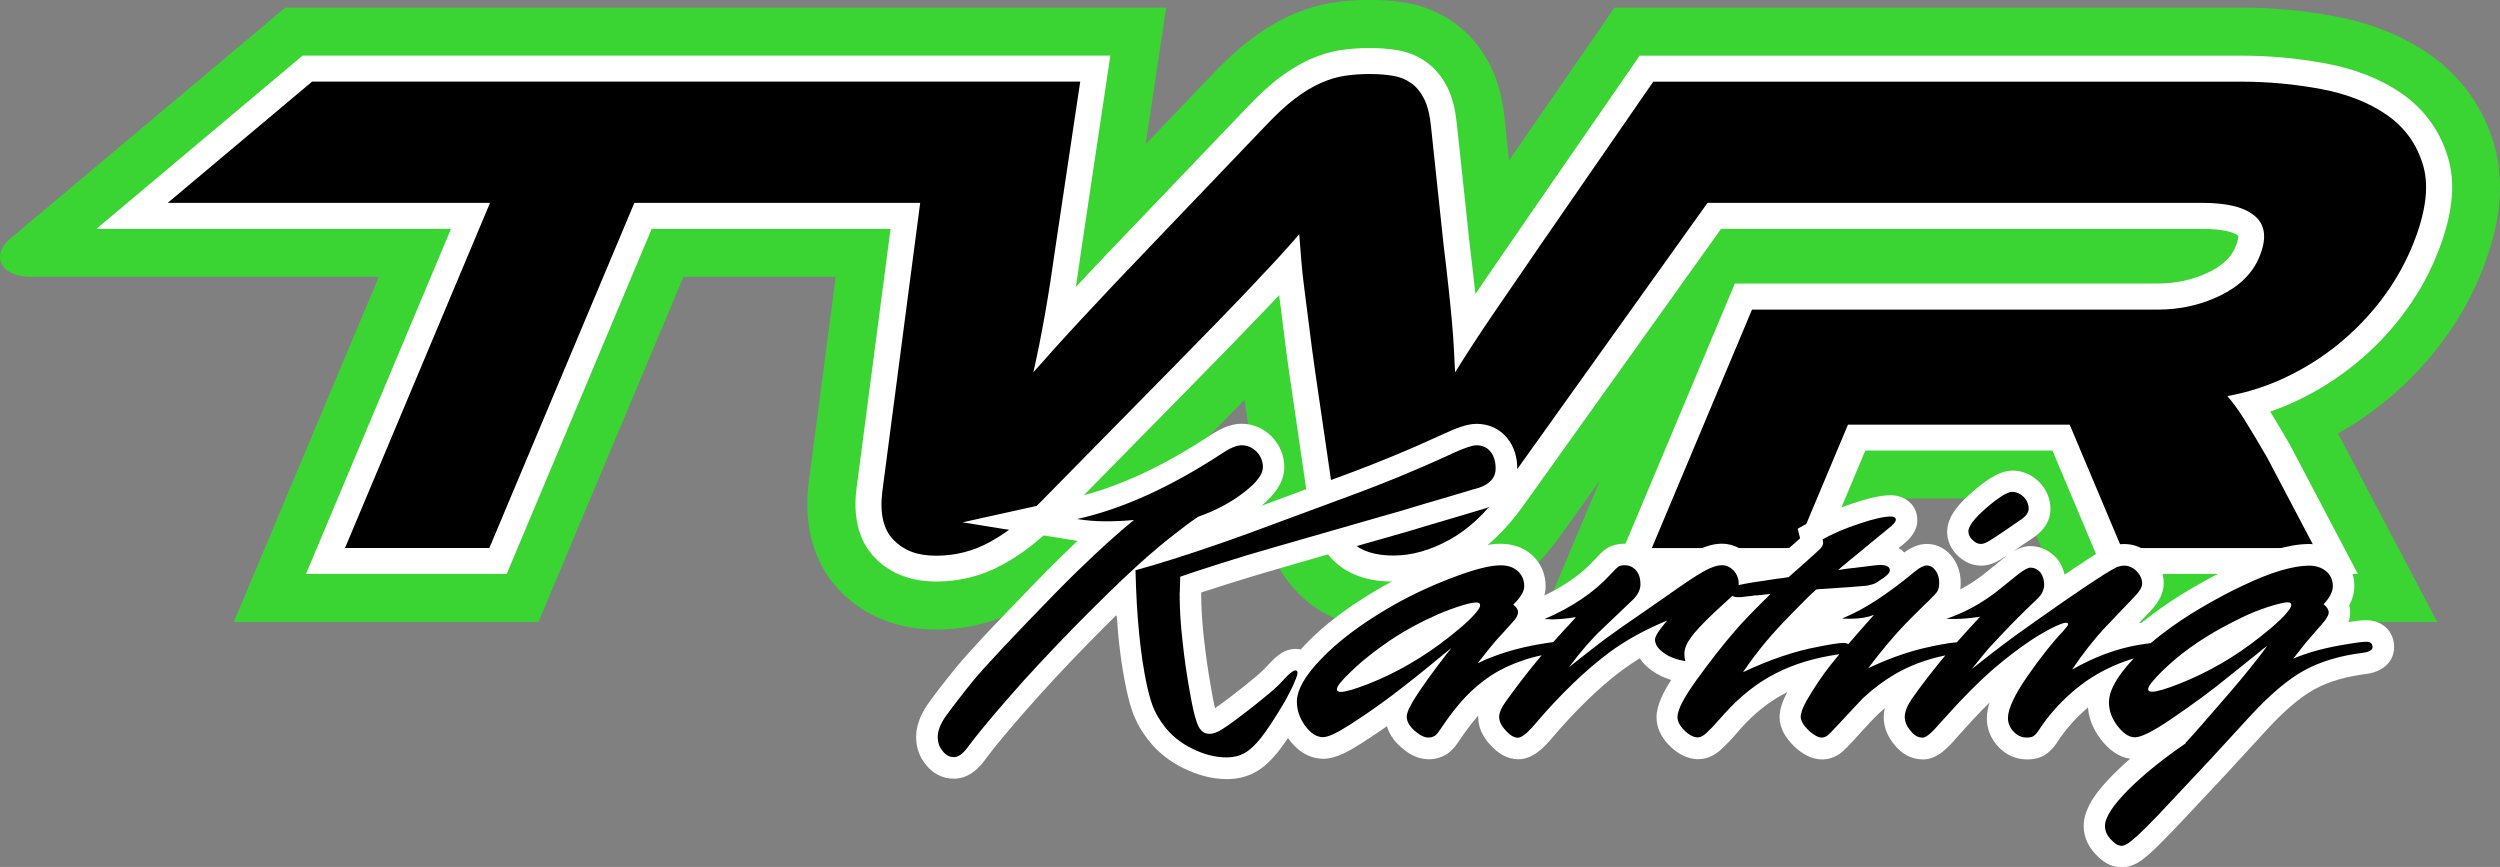 <?xml version="1.0" encoding="UTF-8"?><svg id="Layer_2" xmlns="http://www.w3.org/2000/svg" viewBox="0 0 297.23 103.07"><rect x="0" y="0" width="297.23" height="103.07" fill="#808080" stroke="none"/><g id="ARTWORK"><path d="M190.21,57.13l-4.58,6.41c-2.43,3.4-5.43,6.33-9.11,8.35-3.35,1.84-7.01,2.95-10.86,2.95-4.11,0-8.07-1.15-11.06-4.07-2.58-2.51-4.07-5.75-4.6-9.29v-.05s-2.04-13.9-2.04-13.9c-1,1.02-2,2.03-2.99,3.05l-15.49,15.75c-2.25,2.29-4.8,4.28-7.62,5.82-3.27,1.79-6.85,2.69-10.57,2.69-4.28,0-8.31-1.41-11.34-4.5-3.45-3.52-4.41-8.29-3.79-13.05l3.2-24.38h-18.1l-17.24,41.03H27.8l17.24-41.03H3.31c-3.47-.2-4.23-2.68-2.17-4.47L33.91.91h104.73l-2.43,16.23,7.85-8.21c1.43-1.5,2.92-2.94,4.57-4.2,1.49-1.13,3.08-2.12,4.79-2.89,1.66-.74,3.41-1.28,5.21-1.55,1.38-.2,2.78-.3,4.18-.3s2.85.09,4.26.33c2.11.35,4.1,1.15,5.84,2.4,1.81,1.3,3.23,3.02,4.24,5.01,1.01,1.98,1.5,4.14,1.73,6.34l.53,5L191.95.91h74.56c3.7,0,7.39.34,11.02,1.02,4.05.75,7.94,2.18,11.32,4.54,3.81,2.66,6.44,6.38,7.71,10.84,1.5,5.24.3,10.7-1.76,15.6-1.21,2.88-2.79,5.58-4.69,8.06-1.89,2.48-4.07,4.72-6.48,6.7-1.77,1.45-3.67,2.74-5.66,3.86l11.79,22.41h-43.35l-6.18-14.67h-14.68l-6.17,14.67h-36.23l7.06-16.81Z" style="fill:#3ad533; fill-rule:evenodd;"/><path d="M105.86,27.21h-28.38l-17.24,41.03h-23.86l17.24-41.03H11.46L35.98,6.61h96.03l-3.42,22.85c-.22,1.55-.44,3.11-.69,4.66,2.3-2.46,4.62-4.89,6.95-7.32l13.31-13.92c1.21-1.27,2.5-2.54,3.9-3.6,1.14-.86,2.36-1.64,3.67-2.22,1.18-.53,2.42-.92,3.71-1.11,1.11-.16,2.23-.24,3.35-.24s2.23.07,3.32.25c1.25.21,2.42.67,3.46,1.41,1.07.77,1.89,1.8,2.49,2.97.68,1.33.98,2.88,1.14,4.35l1.49,13.98c.21,1.7.41,3.41.6,5.12.04.39.08.78.12,1.17,1.75-2.57,3.5-5.13,5.27-7.69l14.26-20.65h71.57c3.35,0,6.69.31,9.98.92,3.24.6,6.38,1.72,9.1,3.61,2.73,1.91,4.58,4.53,5.5,7.73,1.12,3.9-.01,8.2-1.54,11.83-1.02,2.44-2.36,4.71-3.96,6.81-1.62,2.13-3.48,4.05-5.56,5.74-2.1,1.71-4.39,3.16-6.83,4.33-1.07.51-2.17.96-3.29,1.35.79,1.28,1.55,2.58,2.31,3.89l.03.05,8.08,15.36h-30.13l-6.18-14.67h-22.25l-6.16,14.67h-23.86l14.51-34.53h50.29c2.12,0,4.15-.43,6.07-1.35,1.34-.65,2.55-1.56,3.15-2.97.11-.25.39-1.02.34-1.35,0,0,0,0,0,0-.81-.72-3.22-.83-4.22-.83h-57.27l-23.59,33.02c-1.93,2.69-4.3,5.07-7.22,6.67-2.51,1.38-5.24,2.25-8.12,2.25-2.58,0-5.19-.6-7.09-2.45-1.68-1.64-2.58-3.76-2.94-6.05v-.03s-2.29-15.66-2.29-15.66c-.28-1.91-.54-3.83-.77-5.75-.17-1.37-.34-2.75-.52-4.12-.47.49-.93.99-1.4,1.48-1.4,1.47-2.8,2.92-4.21,4.37-1.84,1.89-3.68,3.77-5.53,5.65l-15.49,15.75c-1.86,1.89-3.95,3.54-6.29,4.81-2.43,1.33-5.07,1.99-7.84,1.99s-5.32-.8-7.27-2.79c-2.19-2.24-2.6-5.34-2.21-8.33l4.04-30.82Z" style="fill:#fff; fill-rule:evenodd;"/><path d="M109.38,24.12h-33.96l-17.24,41.03h-17.16l17.24-41.03H19.94l17.17-14.42h91.32l-2.89,19.31c-.44,3.15-.87,5.91-1.29,8.29-.42,2.38-.88,4.7-1.39,6.96,1.7-1.93,3.63-4.08,5.81-6.42,2.17-2.35,4.98-5.32,8.43-8.91l13.31-13.92c1.3-1.38,2.48-2.47,3.53-3.27,1.05-.8,2.08-1.42,3.06-1.86.99-.44,1.95-.73,2.89-.87.94-.14,1.91-.21,2.91-.21,1.05,0,1.99.07,2.81.21.83.14,1.55.43,2.16.87.62.44,1.13,1.06,1.54,1.86.41.8.68,1.89.82,3.27l1.49,14.01c.24,1.93.43,3.63.59,5.1.16,1.46.29,2.79.4,3.98.11,1.19.19,2.28.24,3.27.05.99.1,1.96.15,2.9,1.37-2.21,2.88-4.53,4.54-6.96,1.66-2.43,3.55-5.19,5.68-8.29l13.34-19.31h69.95c3.15,0,6.29.29,9.41.87,3.13.58,5.76,1.62,7.89,3.11,2.14,1.49,3.57,3.51,4.3,6.05.73,2.54.26,5.8-1.42,9.78-.91,2.15-2.1,4.2-3.57,6.13-1.48,1.93-3.16,3.67-5.05,5.22-1.89,1.55-3.96,2.86-6.21,3.94-2.25,1.08-4.6,1.84-7.05,2.28.64.72,1.3,1.63,2,2.74.7,1.11,1.6,2.62,2.73,4.56l5.67,10.77h-22.96l-6.18-14.67h-26.36l-6.16,14.67h-17.16l11.91-28.35h48.24c2.65,0,5.12-.55,7.41-1.66,2.29-1.11,3.84-2.62,4.65-4.56.91-2.15.76-3.77-.45-4.85-1.2-1.08-3.3-1.62-6.28-1.62h-58.86l-24.52,34.31c-1.86,2.6-3.93,4.52-6.19,5.76-2.26,1.24-4.47,1.86-6.63,1.86s-3.85-.53-4.93-1.57c-1.08-1.05-1.76-2.49-2.04-4.31l-2.29-15.66c-.31-2.16-.56-4.05-.76-5.68-.2-1.63-.39-3.09-.56-4.39-.17-1.3-.3-2.47-.38-3.52-.08-1.05-.17-2.07-.24-3.07-.86.99-1.77,2.02-2.74,3.07-.97,1.05-2.07,2.22-3.3,3.52-1.24,1.3-2.63,2.75-4.19,4.35-1.56,1.6-3.4,3.48-5.52,5.64l-15.49,15.75c-1.74,1.77-3.59,3.19-5.56,4.27-1.97,1.08-4.09,1.62-6.36,1.62s-3.84-.62-5.06-1.86c-1.22-1.24-1.67-3.16-1.35-5.76l4.5-34.31Z"/><path d="M132.68,73.18c-1.06,1.04-2.1,2.09-3.14,3.15-2.61,2.66-5.17,5.39-7.63,8.2-1.66,1.91-3.39,3.89-4.89,5.93-.88,1.19-2.09,2.12-3.63,2.12-1.35,0-2.51-.63-3.33-1.69-.77-.93-1.14-2.07-1.14-3.29,0-1.44.62-2.78,1.43-3.94.76-1.08,1.58-2.13,2.4-3.16.93-1.18,1.9-2.33,2.93-3.43,1.41-1.57,2.88-3.1,4.35-4.63,2.01-2.09,4.02-4.19,6.09-6.22.66-.65,1.33-1.29,2-1.92-.16-.02-.33-.05-.49-.07l-13.19-2.13,13.05-2.89c5.78-1.28,11.35-4.15,16.28-7.38,1.12-.74,2.44-1.45,3.82-1.45s2.6.53,3.58,1.49l.04.04.03.04c.94.99,1.45,2.23,1.45,3.6,0,1.89-1.31,3.41-2.7,4.58,1.17-.43,2.33-.87,3.5-1.3,2.46-.91,4.92-1.81,7.37-2.73,1.44-.54,2.87-1.11,4.3-1.69,2.25-.92,4.48-1.9,6.68-2.91,1.08-.5,2.51-1.11,3.71-1.11,1.45,0,2.75.58,3.66,1.71.84,1.04,1.18,2.3,1.18,3.62,0,2.36-1.56,3.96-3.71,4.7-.15.05-.3.09-.46.14-.1.03-.2.05-.3.08-.4.13-.81.25-1.22.37-.95.29-1.91.57-2.87.85l-2.2.65c-.76.23-1.53.46-2.29.69-.89.26-1.79.52-2.69.77-.54.15-1.08.3-1.62.46h-.02s-11.35,3.28-11.35,3.28c-1.91.55-3.82,1.13-5.72,1.73-1.04.33-2.08.66-3.12,1,0,.05,0,.1-.01.15,0,1.75.13,3.51.32,5.25.23,2.06.52,4.11.89,6.15.12.69.26,1.5.44,2.21.73-.5,1.44-1.04,2.14-1.58l.02-.02.03-.02c.89-.67,1.76-1.39,2.62-2.1.58-.48,1.13-1,1.63-1.57l.04-.04.04-.04c.82-.86,1.76-1.68,3.03-1.68.22,0,.43.02.63.07.22-.25.44-.48.66-.71,2.4-2.48,5.3-4.54,8.26-6.29,2.55-1.51,5.23-2.79,7.99-3.85,2-.76,4.7-1.72,6.85-1.72,1.4,0,2.73.42,3.77,1.36l.02.02.02.02c1.03.97,1.55,2.24,1.55,3.65,0,.38-.05.75-.15,1.1,2.18-1.04,4.27-2.4,5.9-4.18.42-.46.91-.99,1.42-1.35l.1-.07.1-.06c.61-.35,1.29-.5,1.99-.5,1.29,0,2.44.52,3.29,1.49l.03.03.03.03c.49.6.81,1.28.98,2.01,1.24-.88,2.55-1.79,3.8-2.48,1.05-.6,2.24-1.08,3.46-1.08s2.39.53,3.26,1.45l.02.03.02.03c.14.16.27.32.39.49.85-.13,1.71-.25,2.53-.36h.03s.52-.07.52-.07c.17-.15.35-.3.53-.45.15-.13.3-.25.45-.38.09-.09.19-.17.28-.25.41-.36.86-.74,1.28-1.13l-.29-1.14,1.72-.95c1.53-.85,3.18-1.51,4.83-2.06,1.36-.45,3.07-.97,4.5-.97,1.72,0,3.17,1.15,3.17,2.94,0,1.35-.88,2.31-1.89,3.07l-.33.27c.25.14.48.32.68.52.78-.58,1.68-1.01,2.68-1.01,1.29,0,2.4.66,3.13,1.7.62.87.89,1.89.89,2.95,0,.26-.02.51-.05.76.97-.51,1.89-1.11,2.77-1.79l2.65-2.14.03-.02c.07-.05.14-.1.21-.15-.29.19-.57.37-.86.54-.71.42-1.47.73-2.31.73-1.09,0-2.06-.46-2.82-1.22-.77-.74-1.23-1.72-1.23-2.8,0-1.92,1.61-3.53,2.96-4.7,1.25-1.09,3.06-2.58,4.8-2.58,1.2,0,2.29.49,3.15,1.32l.03.02.02.03c.85.87,1.32,1.98,1.32,3.2,0,1.6-1.01,2.78-2.3,3.58-.53.35-1.05.71-1.56,1.08-.18.13-.37.26-.56.39.62-.37,1.29-.64,2.03-.64,1.19,0,2.25.5,3.06,1.37l.09.09.08.1c.42.55.7,1.17.84,1.83.4-.27.79-.54,1.19-.8.7-.46,1.39-.91,2.09-1.37l.03-.02.03-.02c.58-.36,1.21-.75,1.83-1.04l.13-.06.13-.04c.54-.18,1.1-.29,1.67-.29,1.24,0,2.35.51,3.24,1.36l.04.04.04.04c.85.89,1.37,1.99,1.37,3.23s-.68,2.34-1.53,3.24l-1.4,1.48c.11-.02.22-.03.33-.05.35-.28.71-.56,1.07-.84,1.47-1.12,3.02-2.15,4.62-3.09,1.67-.98,3.38-1.91,5.13-2.74,1.59-.75,3.25-1.47,4.94-1.97,1.31-.39,2.74-.7,4.12-.7s2.63.39,3.68,1.27l.02.02.02.02c1.1.95,1.66,2.25,1.66,3.7,0,.82-.23,1.58-.6,2.27.07.27.11.56.11.86,0,.4-.08.78-.21,1.14.71-.12,1.46-.22,2.13-.22,1.85,0,3.3,1.28,3.3,3.18s-1.55,2.99-3.31,3.21c-2.11.26-4.29.79-6.16,1.82-2.08,1.15-4.1,3.11-5.69,4.84l-4.74,5.16-4.48,4.78c-1.08,1.15-2.17,2.3-3.28,3.42-.71.71-1.5,1.49-2.31,2.08l-.02.02-.02.02c-.7.49-1.47.84-2.35.84-1.04,0-1.98-.43-2.72-1.15-1.11-.98-1.83-2.26-1.83-3.77,0-2.31,1.95-4.52,3.48-6.07.65-.66,1.34-1.3,2.05-1.91-1.45-.21-2.61-1.16-3.5-2.32-.86-1.12-1.4-2.4-1.52-3.78-.06.05-.13.11-.19.17-1.31,1.14-2.47,2.44-3.42,3.9-.35.54-.76,1.04-1.28,1.42-.68.51-1.5.69-2.33.69-1.33,0-2.53-.53-3.43-1.51-.89-.93-1.37-2.1-1.37-3.38,0-.61.12-1.25.33-1.89-1.36,1.34-2.66,2.77-3.9,4.16-1.01,1.19-2.33,2.62-4.01,2.62-1.4,0-2.58-.68-3.42-1.76-.78-.93-1.26-2.04-1.26-3.27,0-.36.04-.71.12-1.06-.27.23-.53.46-.79.7-1.01.99-2.01,2.14-2.97,3.18-.45.48-1.04,1.14-1.57,1.52l-.03.02-.03.02c-.62.42-1.32.65-2.07.65-1.28,0-2.36-.68-3.27-1.52l-.03-.03-.03-.03c-.95-.93-1.71-2.08-1.71-3.46,0-1.04.44-2.07.92-2.97-.04.02-.09.04-.13.07-2.05,1.05-3.83,2.5-5.36,4.21-.53.59-1.35,1.6-2,2.17l-.26.26-.02.02c-.78.74-1.71,1.25-2.81,1.25-1.44,0-2.65-.77-3.6-1.79-.82-.88-1.37-1.96-1.37-3.19,0-1.43.85-3.06,1.74-4.44-.82-.25-1.6-.61-2.3-1.12-.57-.41-1.07-.89-1.43-1.45-.69.42-1.36.86-2.01,1.34-1.48,1.09-2.87,2.32-4.2,3.6-1.49,1.44-2.9,2.98-4.25,4.56-1,1.18-2.31,2.5-3.97,2.5-1.37,0-2.48-.74-3.36-1.73-.86-.91-1.42-2.03-1.42-3.3,0-.05,0-.11,0-.16-.85.96-1.63,2.04-2.34,3.1-.36.54-.77,1.06-1.32,1.43l-.05.04-.06.03c-.64.39-1.35.59-2.1.59-1.11,0-2.12-.46-2.97-1.16-.94-.73-1.7-1.66-2.01-2.77-1,.7-2.01,1.38-3.03,2.03-1.25.8-2.98,1.84-4.51,1.84-1.78,0-3.19-1.01-4.2-2.42-.01-.01-.02-.03-.03-.04-.38.57-.78,1.13-1.2,1.66v.02s-.03.02-.03.02c-.74.9-1.6,1.78-2.63,2.34-1.04.58-2.18.84-3.37.84-1.83,0-3.57-.5-5.2-1.3-1.64-.81-3.07-1.91-4.19-3.37-.6-.78-1.17-1.65-1.55-2.56-.46-1-.77-2.21-1-3.28-.63-2.88-.99-5.9-1.19-8.92" style="fill:#fff; fill-rule:evenodd;"/><path d="M128.06,61.71c5.32-1.18,11.04-3.76,17.13-7.74,1.02-.69,1.83-1.03,2.42-1.03.67,0,1.27.25,1.79.76.5.53.75,1.14.75,1.85,0,.85-.77,1.86-2.32,3.04-1.53,1.18-3.33,2.13-5.41,2.86-.72.49-1.45,1.02-2.18,1.6-1.18.9-2,1.57-2.48,1.98-.89.74-1.73,1.47-2.52,2.2-2.08,1.9-4.59,4.34-7.51,7.31-2.88,2.95-5.47,5.72-7.73,8.31-2.37,2.72-4.04,4.75-5.02,6.09-.55.72-1.07,1.08-1.57,1.08s-.97-.24-1.34-.73c-.39-.45-.58-1.02-.58-1.69,0-.72.32-1.55.97-2.47.5-.71,1.28-1.72,2.32-3.05.96-1.21,1.89-2.31,2.81-3.28.84-.93,2.26-2.46,4.31-4.59,2.58-2.7,4.6-4.75,6.04-6.16,1.44-1.4,2.87-2.75,4.31-4.03.69-.63,1.55-1.36,2.57-2.2-1.12.11-2.23.16-3.3.16-1.15,0-2.3-.08-3.45-.27M175.97,71.96c0-.22-.14-.33-.46-.33-.46,0-1.19.18-2.22.52-1.19.4-2.19.8-3,1.2-.92.4-2.04.98-3.36,1.74-1.11.65-2.26,1.43-3.46,2.34-1.1.83-2.05,1.63-2.84,2.41-1.12,1.05-1.69,1.76-1.69,2.12,0,.19.17.3.49.3.55,0,1.63-.32,3.26-.95,3.31-1.3,6.48-3.13,9.52-5.51,1.87-1.46,3.07-2.59,3.6-3.4.1-.14.16-.29.16-.43ZM234.02,63.21c0-.63.69-1.56,2.08-2.77,1.5-1.3,2.55-1.96,3.13-1.96.5,0,.96.2,1.37.6.39.4.59.87.59,1.41,0,.49-.37.96-1.11,1.42-.41.27-.96.65-1.66,1.14-.82.57-1.46.99-1.89,1.24-.43.26-.77.38-1.01.38-.37,0-.7-.16-1.01-.48-.32-.31-.48-.64-.48-.98ZM259.83,88.34c.91-.97,2.65-2.96,5.22-5.94,1.92-2.24,3.42-4.1,4.5-5.6-.3.22-.47.33-.49.35-.04.04-.09.07-.13.11-.03.04-.09.08-.16.14l-3.92,3.14c-1.97,1.61-4.22,3.26-6.71,4.95-2.14,1.45-3.56,2.17-4.31,2.17-.69,0-1.39-.45-2.08-1.36-.68-.88-1.01-1.82-1.01-2.79,0-1.43.99-3.16,2.95-5.23-.86.26-1.68.56-2.46.91-1.8.8-3.44,1.84-4.9,3.13-1.54,1.34-2.83,2.82-3.88,4.42-.22.34-.43.6-.66.76-.17.13-.45.19-.81.19-.61,0-1.14-.23-1.57-.7-.46-.47-.68-1.02-.68-1.63,0-1.07.77-2.73,2.32-4.97,1.58-2.26,2.98-4.04,4.21-5.32.41-.45.62-.73.62-.84,0-.13-.09-.19-.27-.19-.26,0-.79.2-1.6.6-1.86.92-4.09,2.45-6.65,4.59-1.85,1.56-4.08,3.8-6.69,6.73-.98,1.16-1.67,1.74-2.08,1.74-.55,0-1.02-.27-1.44-.82-.46-.53-.69-1.08-.69-1.66s.29-1.31.85-2.14c1.18-1.68,2.51-3.4,3.98-5.16-2.23.46-4.22,1.2-5.97,2.22-1.41.83-2.69,1.8-3.84,2.88-.2.19-1.22,1.3-3.07,3.28-.62.68-1.02,1.07-1.17,1.17-.22.15-.43.22-.66.22-.41,0-.92-.28-1.54-.84-.62-.61-.95-1.16-.95-1.63,0-.44.23-1.07.69-1.9.91-1.58,1.88-3.01,2.91-4.32.28-.36.62-.76,1-1.22-2.89.41-5.39,1.16-7.53,2.26-2.22,1.12-4.25,2.72-6.1,4.78-1.07,1.2-1.67,1.86-1.83,1.98l-.32.32c-.38.36-.72.55-1.05.55-.55,0-1.12-.32-1.73-.97-.46-.49-.69-.97-.69-1.45,0-.85.76-2.33,2.28-4.42,1.57-2.18,3.1-4.14,4.6-5.87.82-.96,2.16-2.35,3.99-4.15l.16-.19-1.59.17c-.09,0-.18,0-.28,0-.1,0-.18.03-.24.05-.2.02-.42.04-.69.07-.35.04-.49.06-.42.06-.1.02-.31.03-.61.03s-.53-.05-.68-.16c-.05.05-.11.11-.17.16l-2.03,1.87c-1.33,1.27-2.24,2.24-2.74,2.94-.5.69-.76,1.33-.76,1.93,0,.31.04.59.13.86-1.05-.16-1.9-.48-2.57-.97-.7-.49-1.05-1.02-1.05-1.6,0-.38.48-1.13,1.44-2.25-2.57,1.05-4.86,2.31-6.85,3.77-1.48,1.1-2.97,2.38-4.45,3.82-1.49,1.44-2.96,3.02-4.42,4.74-.91,1.07-1.59,1.6-2.03,1.6-.46,0-.95-.3-1.47-.9-.5-.52-.75-1.05-.75-1.58,0-.5.27-1.12.81-1.85,1.33-1.87,2.74-3.69,4.24-5.47-.83.17-1.61.38-2.32.64-1.4.48-2.63,1.07-3.65,1.73-1.12.74-2.17,1.62-3.13,2.63-.94,1-1.93,2.27-2.96,3.83-.24.36-.45.61-.62.73-.25.15-.5.22-.78.22-.43,0-.9-.2-1.38-.6-.8-.61-1.2-1.24-1.2-1.9,0-.46.38-1.29,1.15-2.47.78-1.21,1.95-2.84,3.52-4.87l.66-.82-.95.76c-2.33,1.94-4.38,3.57-6.14,4.9-1.76,1.32-3.45,2.49-5.06,3.51-1.48.96-2.53,1.44-3.13,1.44-.77,0-1.47-.45-2.13-1.35-.65-.91-.98-1.86-.98-2.86,0-1.41.98-3.13,2.94-5.14,1.94-2.01,4.51-3.96,7.73-5.87,2.42-1.43,4.96-2.65,7.61-3.66,2.67-1.03,4.65-1.55,5.94-1.55.85,0,1.54.23,2.06.7.5.47.75,1.07.75,1.79,0,.62-.43,1.34-1.3,2.18.37.31.56.59.56.87,0,.38-.21.78-.62,1.2l-2.15,2.38c-.43.51-1.11,1.35-2.03,2.53,2.13-1.04,4.6-1.8,7.41-2.28.62-.11,1.15-.19,1.58-.24.69-.78,1.4-1.55,2.12-2.32l.58-.65c-1.15.18-2.09.27-2.84.27-.14,0-.26,0-.32-.03h-.59c3.26-1.41,5.87-3.16,7.81-5.27.46-.51.79-.83,1-.98.18-.1.41-.16.72-.16.55,0,1,.2,1.37.62.35.42.52.96.52,1.63s-.32,1.29-.95,1.9l-3.62,3.45c-1.2,1.12-2.51,2.62-3.92,4.52.76-.62,2.02-1.6,3.75-2.94.32-.25,1.16-.86,2.51-1.82l4.9-3.39c2.37-1.69,3.96-2.75,4.8-3.21.89-.51,1.63-.76,2.22-.76.52,0,.99.21,1.4.65.39.44.59.96.59,1.55,0,.05,0,.11-.01.16.71-.17,2.25-.42,4.61-.76l.68-.08.66-.11c.35-.32.68-.62,1-.89.27-.22.43-.37.51-.44.08-.07.16-.15.24-.22,1.11-.97,1.78-1.6,2.03-1.85.21-.23.32-.46.32-.68,0-.09-.02-.23-.07-.41,1.24-.69,2.71-1.32,4.4-1.87,1.68-.57,2.91-.84,3.7-.84.41,0,.61.13.61.38s-.3.6-.91,1.06l-4.4,3.62c-.09.07-.19.15-.3.24-.1.09-.21.19-.32.28-.11.08-.22.19-.35.28-.11.1-.25.2-.37.32l-.2.19s.22-.05.53-.09c.32-.05.52-.07.61-.09.32-.04.57-.07.75-.08l1.93-.24c.55-.07.94-.11,1.17-.11.77,0,1.15.21,1.15.65,0,.3-.41.7-1.25,1.22-.28.22-.56.36-.85.44-.37.11-.73.18-1.1.19-.68.07-2.03.17-4.05.3-.21.02-.61.05-1.2.08l-.29.03c-.68.59-1.6,1.5-2.77,2.72-1.34,1.35-2.39,2.51-3.21,3.48-.91,1.09-1.83,2.3-2.74,3.64,3.22-1.52,6.22-2.53,9.01-3.04,1.46-.29,2.43-.44,2.91-.44.26,0,.46.05.6.14.81-.94,1.77-2.04,2.89-3.29l.17-.19c-.79.31-1.7.46-2.74.46-.5,0-.85,0-1.05-.03,1.35-.55,2.74-1.29,4.15-2.22,1.43-.94,2.94-2.06,4.52-3.38.57-.47,1.04-.7,1.4-.7.39,0,.75.2,1.05.62.28.4.42.89.42,1.47,0,.38-.07.7-.2.95-.12.22-.46.58-.97,1.08-.11.09-.9.87-2.38,2.34l-.17.19-.2.19c-1.39,1.43-2.9,3.23-4.53,5.38,2.24-1.07,4.41-1.85,6.49-2.36,1.69-.4,3.04-.65,4.06-.73.88-1,1.8-2.02,2.77-3.04-1.21.19-2.23.27-3.03.27-.46,0-.79,0-.98-.02,2.15-.73,4.15-1.82,6-3.26l2.64-2.12c.61-.46,1.06-.7,1.34-.7.46,0,.85.19,1.18.55.3.4.46.89.46,1.47,0,.34-.09.68-.27,1.01-.12.25-.5.66-1.1,1.21-1.46,1.38-3.21,3.16-5.22,5.35-.41.47-1.09,1.3-2.03,2.48,1.83-1.47,3.55-2.79,5.16-3.97,1.53-1.1,3.46-2.47,5.81-4.1,1.44-.98,2.33-1.59,2.67-1.82,1.39-.91,2.08-1.36,2.08-1.36.77-.47,1.29-.77,1.57-.9.3-.1.59-.16.85-.16.52,0,1.01.21,1.47.65.43.45.66.95.66,1.47,0,.42-.28.91-.82,1.47l-3.49,3.66c-1.41,1.5-2.75,3.21-4.02,5.11,2.66-1.52,5.33-2.51,8.03-2.96.49-.08.93-.14,1.32-.19.49-.42,1.01-.83,1.55-1.24,1.33-1.01,2.78-1.98,4.37-2.92,1.79-1.05,3.43-1.93,4.93-2.63,1.74-.83,3.26-1.45,4.57-1.83,1.35-.4,2.48-.59,3.4-.59.82,0,1.5.22,2.05.68.52.45.78,1.04.78,1.77,0,.65-.37,1.36-1.1,2.14.41.32.61.65.61.98,0,.31-.26.76-.78,1.35l-1.93,2.23-1.14,1.44c-.11.13-.23.29-.36.46,1.76-.74,3.82-1.3,6.19-1.68,1.25-.22,2.07-.32,2.48-.32.5,0,.75.2.75.62,0,.36-.36.58-1.07.68-2.78.34-5.14,1.05-7.08,2.12-1.87,1.03-3.99,2.81-6.34,5.35l-4.72,5.14-4.48,4.78c-2.54,2.75-4.29,4.49-5.25,5.19-.36.25-.65.38-.88.38-.36,0-.68-.16-.98-.46-.68-.58-1.01-1.21-1.01-1.9,0-1,.91-2.42,2.74-4.27,1.8-1.81,4.09-3.66,6.85-5.55ZM272.42,71.93c0-.22-.16-.32-.46-.32-.35,0-1.11.18-2.28.54-1.19.4-2.17.79-2.94,1.17-1.8.87-3.3,1.68-4.47,2.42-1.33.83-2.58,1.73-3.75,2.72-1.17,1.01-2.08,1.91-2.71,2.69-.29.36-.42.62-.42.79,0,.19.16.3.49.3.53,0,1.63-.32,3.26-.96,3.39-1.34,6.57-3.18,9.55-5.54,1.89-1.48,3.07-2.61,3.55-3.37.11-.15.17-.3.17-.44ZM140.32,68.58c-.04,1.56-.07,2.23-.07,1.98,0,1.76.11,3.61.33,5.55.23,2.23.55,4.34.91,6.32.26,1.46.48,2.44.65,2.97.2.72.43,1.21.69,1.44.23.27.56.41.95.41.46,0,.99-.19,1.59-.59.77-.49,1.7-1.17,2.81-2.04.68-.51,1.58-1.23,2.72-2.18.69-.57,1.34-1.19,1.92-1.85.57-.59.96-.89,1.18-.89.17,0,.26.09.26.3,0,.18-.11.55-.36,1.11-.23.56-.61,1.31-1.11,2.23-.46.78-.97,1.62-1.56,2.53-.52.8-.98,1.44-1.37,1.93-.68.83-1.3,1.41-1.89,1.73-.61.34-1.31.52-2.13.52-1.33,0-2.68-.34-4.08-1.04-1.35-.65-2.44-1.53-3.3-2.63-.58-.76-.99-1.44-1.24-2.03-.26-.55-.55-1.48-.85-2.8-.78-3.61-1.24-8.19-1.37-13.75,2.76-.76,6-1.78,9.72-3.07,1.71-.58,4.93-1.74,9.65-3.51,3.72-1.37,6.18-2.28,7.37-2.73,1.2-.45,2.65-1.02,4.38-1.72,2.63-1.09,4.89-2.08,6.78-2.96,1.28-.58,2.16-.87,2.64-.87.7,0,1.26.25,1.67.76.41.51.61,1.18.61,2.01,0,1.07-.66,1.83-1.98,2.28-.11.04-.21.06-.31.09-.1.03-.21.06-.35.09,0,0-.41.13-1.24.38-.3.09-1.25.37-2.84.84l-2.22.65c-.79.24-1.55.46-2.28.69-.75.21-1.63.46-2.66.76-1.04.29-1.59.45-1.68.48l-11.33,3.26c-1.56.44-3.5,1.02-5.79,1.75-2.29.73-3.91,1.26-4.84,1.59Z" style="fill-rule:evenodd;"/></g></svg>